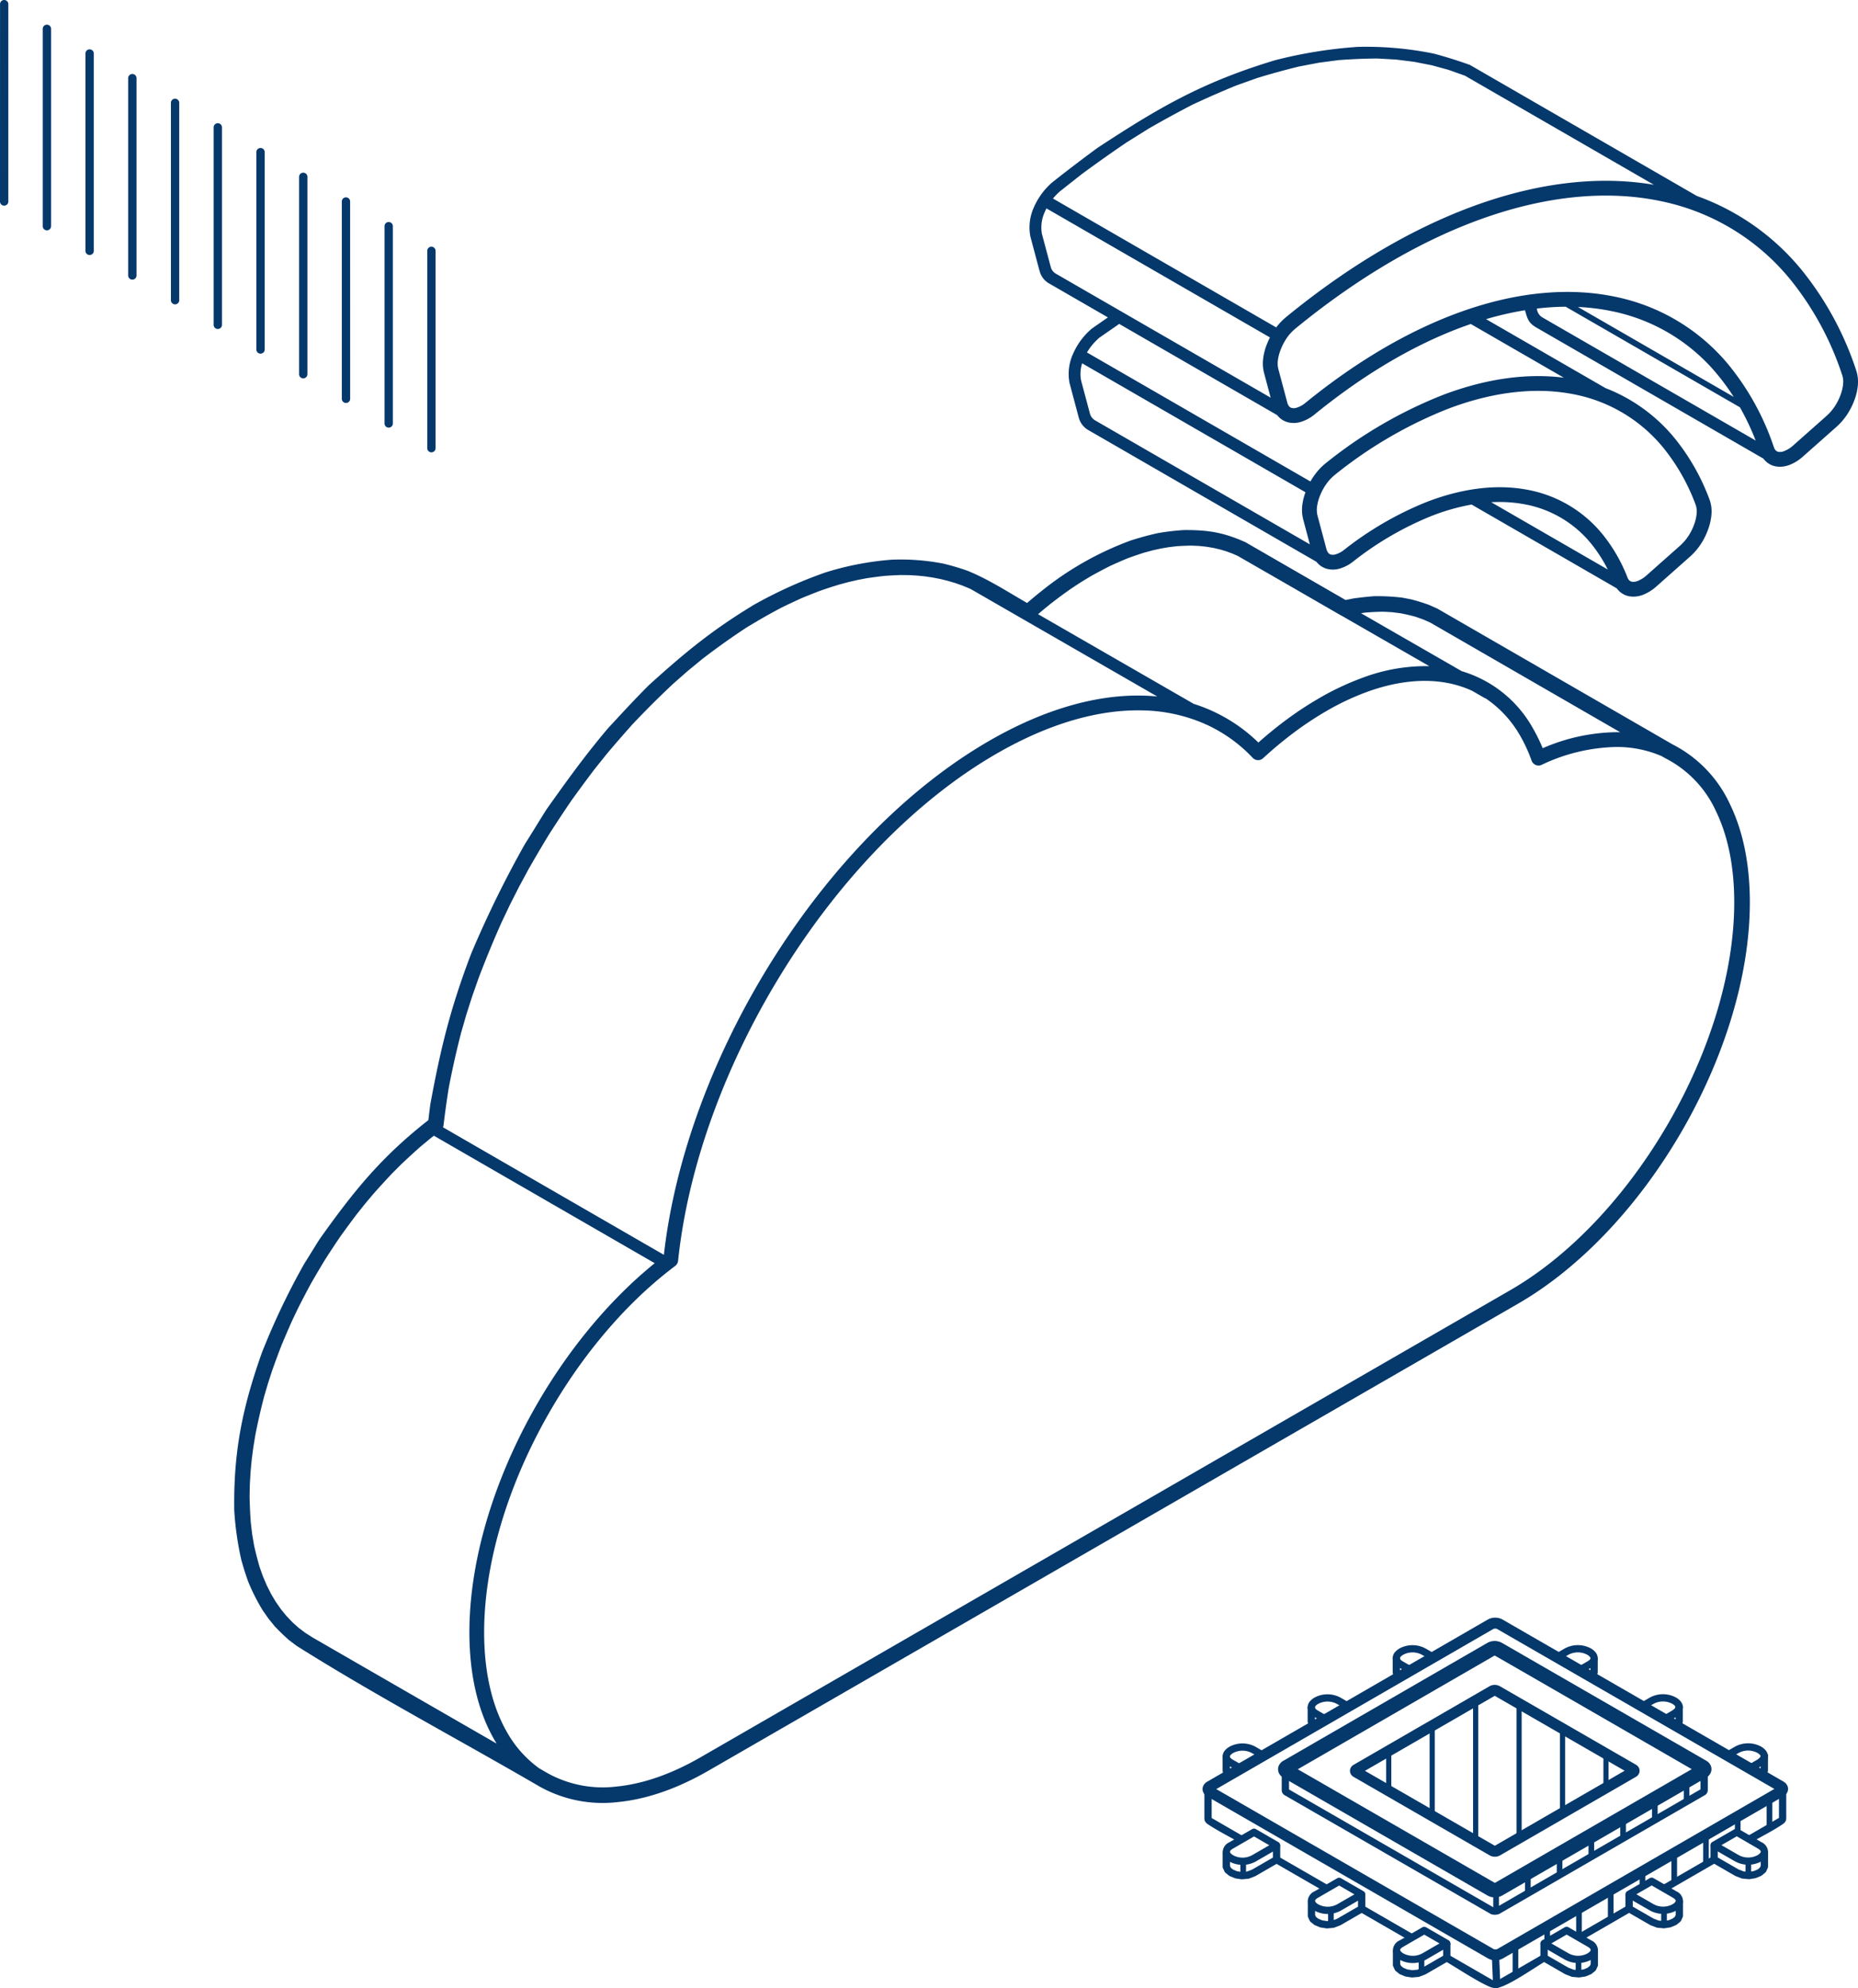 <svg id="Group_31257" data-name="Group 31257" xmlns="http://www.w3.org/2000/svg" width="478.04" height="511.503" viewBox="0 0 478.04 511.503">
  <g id="Group_28559" data-name="Group 28559">
    <g id="Group_28548" data-name="Group 28548">
      <path id="Path_29796" data-name="Path 29796" d="M1549.776,1518.093h0a1.07,1.07,0,0,1-1.073-1.072l.01-50.772a1.068,1.068,0,0,1,1.063-1.072h0a1.07,1.07,0,0,1,1.072,1.072v50.772A1.07,1.07,0,0,1,1549.776,1518.093Z" transform="translate(-1548.704 -1465.178)" fill="#05386b"/>
    </g>
    <g id="Group_28549" data-name="Group 28549" transform="translate(10.993 6.358)">
      <path id="Path_29797" data-name="Path 29797" d="M1564.2,1526.426a1.07,1.07,0,0,1-1.073-1.073v-50.771a1.072,1.072,0,0,1,2.145,0v50.771A1.07,1.07,0,0,1,1564.2,1526.426Z" transform="translate(-1563.126 -1473.52)" fill="#05386b"/>
    </g>
    <g id="Group_28550" data-name="Group 28550" transform="translate(21.986 12.698)">
      <path id="Path_29798" data-name="Path 29798" d="M1578.621,1534.753a1.071,1.071,0,0,1-1.072-1.073v-50.771a1.072,1.072,0,0,1,2.145,0v50.771A1.071,1.071,0,0,1,1578.621,1534.753Z" transform="translate(-1577.549 -1481.837)" fill="#05386b"/>
    </g>
    <g id="Group_28551" data-name="Group 28551" transform="translate(32.98 19.037)">
      <path id="Path_29799" data-name="Path 29799" d="M1593.044,1543.07a1.071,1.071,0,0,1-1.072-1.073v-50.772a1.072,1.072,0,0,1,2.144,0V1542A1.071,1.071,0,0,1,1593.044,1543.07Z" transform="translate(-1591.972 -1490.154)" fill="#05386b"/>
    </g>
    <g id="Group_28552" data-name="Group 28552" transform="translate(43.972 25.395)">
      <path id="Path_29800" data-name="Path 29800" d="M1607.466,1551.412a1.079,1.079,0,0,1-1.072-1.082v-50.761a1.072,1.072,0,1,1,2.145,0v50.761A1.079,1.079,0,0,1,1607.466,1551.412Z" transform="translate(-1606.394 -1498.495)" fill="#05386b"/>
    </g>
    <g id="Group_28553" data-name="Group 28553" transform="translate(54.966 31.734)">
      <path id="Path_29801" data-name="Path 29801" d="M1621.889,1559.729a1.071,1.071,0,0,1-1.072-1.073v-50.771a1.073,1.073,0,1,1,2.145,0v50.771A1.071,1.071,0,0,1,1621.889,1559.729Z" transform="translate(-1620.817 -1506.812)" fill="#05386b"/>
    </g>
    <g id="Group_28554" data-name="Group 28554" transform="translate(65.958 38.083)">
      <path id="Path_29802" data-name="Path 29802" d="M1636.311,1568.049a1.062,1.062,0,0,1-1.073-1.054v-50.79a1.073,1.073,0,0,1,2.146,0v50.79A1.061,1.061,0,0,1,1636.311,1568.049Z" transform="translate(-1635.238 -1515.142)" fill="#05386b"/>
    </g>
    <g id="Group_28555" data-name="Group 28555" transform="translate(76.951 44.432)">
      <path id="Path_29803" data-name="Path 29803" d="M1650.734,1576.387a1.071,1.071,0,0,1-1.073-1.072v-50.771a1.073,1.073,0,0,1,2.146,0v50.771A1.07,1.07,0,0,1,1650.734,1576.387Z" transform="translate(-1649.661 -1523.471)" fill="#05386b"/>
    </g>
    <g id="Group_28556" data-name="Group 28556" transform="translate(87.945 50.771)">
      <path id="Path_29804" data-name="Path 29804" d="M1665.156,1584.7a1.07,1.07,0,0,1-1.072-1.072V1532.86a1.068,1.068,0,1,1,2.136,0l.01,50.771A1.07,1.07,0,0,1,1665.156,1584.7Z" transform="translate(-1664.084 -1531.788)" fill="#05386b"/>
    </g>
    <g id="Group_28557" data-name="Group 28557" transform="translate(98.937 57.129)">
      <path id="Path_29805" data-name="Path 29805" d="M1679.579,1593.028a1.064,1.064,0,0,1-1.073-1.063v-50.772a1.068,1.068,0,0,1,2.136,0v50.772A1.055,1.055,0,0,1,1679.579,1593.028Z" transform="translate(-1678.506 -1540.129)" fill="#05386b"/>
    </g>
    <g id="Group_28558" data-name="Group 28558" transform="translate(109.931 63.468)">
      <path id="Path_29806" data-name="Path 29806" d="M1694,1601.363a1.078,1.078,0,0,1-1.073-1.072v-50.771a1.068,1.068,0,1,1,2.136,0v50.771A1.069,1.069,0,0,1,1694,1601.363Z" transform="translate(-1692.929 -1548.446)" fill="#05386b"/>
    </g>
  </g>
  <g id="Group_29940" data-name="Group 29940" transform="translate(60.254 12.06)">
    <path id="Path_30304" data-name="Path 30304" d="M11018.482-2775.452,10981.158-2797a54.493,54.493,0,0,0-10.561,3.035,82.515,82.515,0,0,0-19.93,11.637,10.092,10.092,0,0,1-3.512,1.823,6.1,6.1,0,0,1-3.238.037,5.086,5.086,0,0,1-2.678-1.8l-58.747-33.927a5.162,5.162,0,0,1-2.407-3.2l-.059-.184-2.322-8.716a12.513,12.513,0,0,1,.852-7.353,17.957,17.957,0,0,1,4.918-6.646l4.112-2.858-15.09-8.713a5.1,5.1,0,0,1-2.484-3.233l-.07-.2-2.316-8.7a12.446,12.446,0,0,1,.8-7.228,18.1,18.1,0,0,1,4.771-6.615c3.946-3.13,7.65-5.951,11.707-8.931,16.059-10.549,27.11-16.932,45.65-22.541a117.676,117.676,0,0,1,21.324-3.446,86.961,86.961,0,0,1,19.656,1.758c3.372.928,5.745,1.661,9.04,2.831a1.541,1.541,0,0,1,.35.175l58.21,33.608a61.612,61.612,0,0,1,27.184,19.332,81.419,81.419,0,0,1,13.807,25.587l.034.107a9.267,9.267,0,0,1,.385,3.55l0,.051a14.722,14.722,0,0,1-.9,3.892,17.782,17.782,0,0,1-1.924,3.784,16.419,16.419,0,0,1-2.736,3.133l-8.556,7.58a11.131,11.131,0,0,1-3.678,2.247l-.167.048a6.446,6.446,0,0,1-3.162.255,5.048,5.048,0,0,1-2.9-1.644q-.152-.17-.291-.355l-58.233-33.625c-2.107-1.174-2.413-2.2-2.938-3.963l-.018-.065-.159-.524a82.255,82.255,0,0,0-10.007,2.292l30.728,17.741a43.123,43.123,0,0,1,18.566,13.863,55.9,55.9,0,0,1,8.2,14.806,8.92,8.92,0,0,1,.513,3.675,14.412,14.412,0,0,1-.875,4.014,17.778,17.778,0,0,1-1.927,3.859,16.437,16.437,0,0,1-2.779,3.192l-8.575,7.6a11.394,11.394,0,0,1-3.323,2.118,6.735,6.735,0,0,1-3.5.47,5.058,5.058,0,0,1-3.085-1.681c-.113-.127-.222-.263-.326-.405Zm31.718-46.565-44.828-25.881a66.433,66.433,0,0,0-7.452.474l.026.085.021.064a2.93,2.93,0,0,0,1.493,2.176l54.787,31.628a67.517,67.517,0,0,0-4.047-8.546Zm-41.682-25.82,40.071,23.135a55.909,55.909,0,0,0-3.759-5.227,47.323,47.323,0,0,0-27.541-16.814,55.15,55.15,0,0,0-8.771-1.094Zm-70.1,47.674-57.466-33.178a9.029,9.029,0,0,0-.271,4.415l2.259,8.462a2.908,2.908,0,0,0,1.269,1.76l55.329,31.945-1.706-6.4a9.874,9.874,0,0,1-.223-3.775,14.6,14.6,0,0,1,.809-3.232Zm-56.229-35.97,57.5,33.2a16.991,16.991,0,0,1,1.16-1.795,15.562,15.562,0,0,1,2.892-3,115.487,115.487,0,0,1,30.045-17.479c11.047-4.185,21.6-5.645,31.1-4.429l-23.94-13.821-.284.1c-12.8,4.43-26.3,12.112-39.827,23.108a10.3,10.3,0,0,1-3.76,2.025,6.17,6.17,0,0,1-3.181.055,5.084,5.084,0,0,1-2.674-1.736l-.081-.1-40.648-23.472-5.1,3.54a15.223,15.223,0,0,0-3.2,3.807ZM10730.316-2478.2c-.208-.334-.412-.675-.609-1.02-4.1-7.112-6.409-16.431-6.405-27.65.006-17.183,5.429-35.994,14.39-53.189,8.449-16.21,20.073-31.035,33.291-41.746l-56.815-32.8-.918.714-2.485,2.058c-1.725,1.529-3.318,2.992-4.993,4.573l-2.36,2.363c-1.615,1.714-3.124,3.366-4.691,5.125l-2.213,2.623-2.192,2.745c-1.449,1.916-2.81,3.768-4.208,5.721-1.356,1.988-2.615,3.9-3.916,5.928-1.253,2.056-2.42,4.043-3.619,6.132-1.139,2.1-2.2,4.136-3.287,6.271l-1.544,3.233c-.977,2.179-1.877,4.27-2.794,6.477-.854,2.205-1.629,4.314-2.42,6.543l-1.064,3.284-.958,3.267c-.876,3.345-1.588,6.46-2.258,9.852l-.535,3.248-.412,3.154-.3,3.187-.188,3.24-.062,3.091c.05,2.286.139,4.269.294,6.548l.364,3.125.5,2.937c.44,1.959.847,3.529,1.4,5.46l.85,2.42,1.007,2.371,1.144,2.263,1.168,1.96,1.332,1.909,1.431,1.754,1.565,1.642,1.541,1.377,1.745,1.318,1.889,1.2q23.659,13.663,47.345,27.3Zm43.025-125.755c2.863-25.359,13.085-52.224,27.91-75.818,14.872-23.671,34.406-44.091,55.815-56.439,14.135-8.153,27.513-11.88,39.33-11.633q1.967.043,3.874.228l-47.925-27.608-.445-.209-1.746-.717-1.841-.648-1.923-.573-1.812-.445-2.022-.4-2.013-.3-1.969-.2-2.139-.12-2.059-.026c-1.513.046-2.865.121-4.374.23-1.561.176-2.968.366-4.523.6l-2.289.437-2.266.522-2.441.654c-1.656.5-3.184,1-4.821,1.565-1.682.638-3.252,1.263-4.914,1.953-1.735.785-3.365,1.553-5.078,2.388-3.181,1.656-5.968,3.283-9.05,5.144-4.047,2.656-7.568,5.177-11.409,8.122l-3.663,3.007-3.671,3.225c-3.694,3.451-7.017,6.768-10.5,10.436-2.279,2.542-4.4,4.987-6.612,7.6l-3.186,3.972c-2.1,2.764-4.061,5.426-6.085,8.245-1.959,2.882-3.8,5.672-5.682,8.606-1.819,2.988-3.514,5.872-5.254,8.908l-2.457,4.548-2.317,4.567-2.228,4.686c-2.119,4.763-3.981,9.292-5.842,14.163l-1.674,4.761-1.529,4.774-1.365,4.74c-1.249,4.869-2.258,9.386-3.2,14.323-.5,3.2-.913,6.178-1.307,9.4a2.071,2.071,0,0,1-.133.513l56.834,32.815Zm136.3-141.768a41.83,41.83,0,0,1,16.657,9.955q3.431-3.048,7.04-5.738a88.814,88.814,0,0,1,8.625-5.685,69.442,69.442,0,0,1,11.341-5.317,46.122,46.122,0,0,1,16.974-2.911l-22.615-13.013a1.949,1.949,0,0,1-.257-.126l-12.734-7.352-13.65-7.855-1.387-.616-1.633-.6-1.629-.483-1.739-.4-1.747-.287-1.843-.195-1.884-.086c-1.352.014-2.468.062-3.822.151l-2.07.243-1.98.336-2.153.473-2.17.585c-1.524.482-2.856.943-4.36,1.493-1.574.65-2.982,1.271-4.53,1.983-1.611.819-3.079,1.6-4.662,2.477-.7.41-1.388.823-2.085,1.247l-1.052.658-1.019.664-1.051.7c-1.766,1.223-3.439,2.46-5.134,3.78l-.007-.007c-1.174.939-2.319,1.886-3.452,2.861l40.029,23.06Zm68.983-8.4-25.923-14.918c.373-.056.755-.113,1.157-.167,1.657-.129,2.931-.2,4.584-.219l2.161.115,2.2.271c1.477.287,2.514.522,3.957.916l2.031.722,1.723.765,48.889,28.225c-.366-.013-.734-.017-1.105-.017a49.032,49.032,0,0,0-18.85,4.122,41.746,41.746,0,0,0-2.439-4.984,31.055,31.055,0,0,0-18-14.713l-.391-.116Zm51.32,21.792.963.556.137.071a28.56,28.56,0,0,1,13,13.633c3.017,6.228,4.688,14.1,4.687,23.427-.007,18.336-6.475,38.694-16.927,56.784s-24.854,33.861-40.729,43.019L10782.814-2474.7c-7.686,4.433-14.988,6.894-21.618,7.548a29.349,29.349,0,0,1-17.831-3.465l-2.133-1.241a28.979,28.979,0,0,1-8.236-9.243c-3.777-6.551-5.9-15.228-5.9-25.759.006-16.54,5.271-34.734,13.974-51.432,8.835-16.953,21.194-32.314,35.173-42.8a1.9,1.9,0,0,0,.753-1.325c2.618-25.106,12.719-51.847,27.47-75.324,14.564-23.182,33.64-43.146,54.491-55.175,13.514-7.795,26.219-11.358,37.366-11.125a41.829,41.829,0,0,1,16.113,3.44l.354.2.021-.036a38.345,38.345,0,0,1,12.034,8.611,1.9,1.9,0,0,0,2.667.089,101.45,101.45,0,0,1,8.084-6.713,84.921,84.921,0,0,1,8.254-5.448,65.916,65.916,0,0,1,10.73-5.019c8.7-3.1,16.644-3.491,23.33-1.448a26.343,26.343,0,0,1,3.374,1.285l3.366,1.938.028-.052a28.706,28.706,0,0,1,9.042,9.8,38.321,38.321,0,0,1,2.866,6.276,1.906,1.906,0,0,0,2.434,1.155l.245-.108a46.547,46.547,0,0,1,19.033-4.554,29.13,29.13,0,0,1,11.643,2.305Zm-57.5-37.836-.189-.1-1.823-.809a2,2,0,0,0-.287-.127c-1.5-.532-2.618-.884-4.153-1.3a1.848,1.848,0,0,0-.3-.083l-2.335-.454a52.122,52.122,0,0,0-7.369-.376c-1.852.145-3.359.32-5.2.568l-2.054.411-25.517-14.732a2.025,2.025,0,0,0-.33-.184c-5.693-2.521-9.614-3.125-15.809-3.083a61.538,61.538,0,0,0-6.637.788c-2.475.544-4.527,1.124-6.938,1.879a81.105,81.105,0,0,0-22.9,12.942l0,.007c-1.295,1.018-2.564,2.073-3.812,3.151-5.083-2.933-9.881-6.071-15.3-8.284a63.745,63.745,0,0,0-6.144-1.827,57.069,57.069,0,0,0-13.38-1.033,76.14,76.14,0,0,0-17.111,3.3,114.252,114.252,0,0,0-18.348,8.305c-10.768,6.517-17.715,12.252-26.986,20.641-3.719,3.695-6.966,7.269-10.52,11.085-5.926,7-10.476,13.332-15.752,20.762-1.9,2.956-3.7,6.008-5.587,8.938a275.554,275.554,0,0,0-13.877,28.265c-5.35,14.05-7.872,24.3-10.564,38.988l-.48,3.92c-12.1,9.464-19.185,18.234-27.988,30.63-1.315,2.054-2.568,4.176-3.88,6.209a183.812,183.812,0,0,0-10.961,22.991c-5.037,14.228-7.321,25.439-7.111,40.567a79.426,79.426,0,0,0,1.837,12.837c.572,1.987,1.077,3.664,1.795,5.61a51.347,51.347,0,0,0,3.721,7.329l1.5,2.142,1.625,1.984c1.212,1.267,2.084,2.118,3.386,3.281a2.114,2.114,0,0,0,.232.207l1.978,1.488c19.99,12.6,41.935,24.222,62.477,36.182a33.292,33.292,0,0,0,20.24,3.985c7.182-.708,15.027-3.337,23.226-8.067l208.256-120.129c16.509-9.521,31.432-25.826,42.211-44.484s17.454-39.737,17.46-58.8c0-9.961-1.81-18.425-5.077-25.176a32.54,32.54,0,0,0-14.8-15.463l-60.421-34.883ZM10929.27-2840l-57.5-33.2q-.287.549-.519,1.116a9.473,9.473,0,0,0-.642,5.463l2.266,8.479a2.815,2.815,0,0,0,1.323,1.745l55.261,31.9-1.7-6.36a9.8,9.8,0,0,1-.23-3.708,15.225,15.225,0,0,1,1.066-3.958c.208-.507.434-1,.678-1.481Zm-55.826-35.739,57.441,33.165a15.793,15.793,0,0,1,2.571-2.683c17.251-14.124,34.532-23.931,50.94-29.507,15.582-5.293,30.395-6.775,43.665-4.51l-48.615-28.07-4.22-1.5-4.27-1.169-4.573-.9-4.7-.586-4.771-.269c-3.573.032-6.345.154-9.92.41l-5.06.666-5.22.992c-3.8.938-6.955,1.811-10.7,2.945l-5.493,1.963c-3.9,1.6-7.274,3.084-11.105,4.866-3.948,2.046-7.439,3.957-11.3,6.166l-5.717,3.575c-3.993,2.713-7.595,5.266-11.487,8.124l-5.71,4.509a15.469,15.469,0,0,0-1.749,1.815Zm174.335,43.409a67.006,67.006,0,0,1,11.089,20.405l.062.156a2.333,2.333,0,0,0,.425.787,1.323,1.323,0,0,0,.759.423,2.7,2.7,0,0,0,1.269-.121l.124-.048a7.316,7.316,0,0,0,2.4-1.487l8.553-7.579a12.631,12.631,0,0,0,2.1-2.405,14.031,14.031,0,0,0,1.506-2.978,10.9,10.9,0,0,0,.683-2.879v-.039a5.5,5.5,0,0,0-.2-2.086l-.023-.066a77.628,77.628,0,0,0-13.154-24.4,57.957,57.957,0,0,0-33.44-20.4c-13.272-2.808-28.338-1.539-44.308,3.888s-32.854,15.019-49.752,28.845a11.919,11.919,0,0,0-2.144,2.287,14.258,14.258,0,0,0-1.6,2.941,11.451,11.451,0,0,0-.814,2.959,6.1,6.1,0,0,0,.127,2.294l2.285,8.556a2.616,2.616,0,0,0,.457.974,1.318,1.318,0,0,0,.693.455,2.432,2.432,0,0,0,1.229-.055,6.541,6.541,0,0,0,2.347-1.3c13.873-11.278,27.767-19.175,40.986-23.75,13.865-4.8,27.006-5.947,38.636-3.518a51.07,51.07,0,0,1,29.713,18.139Zm-61.568,34.735,29.98,17.31a36.076,36.076,0,0,0-3.663-5.872,28.733,28.733,0,0,0-17.771-10.92,35.426,35.426,0,0,0-8.547-.518Zm29.323,9.117a41.687,41.687,0,0,1,5.732,10.25,2.155,2.155,0,0,0,.386.662,1.321,1.321,0,0,0,.807.429,3.021,3.021,0,0,0,1.531-.246,7.607,7.607,0,0,0,2.208-1.418l8.574-7.6a12.562,12.562,0,0,0,2.124-2.449,13.976,13.976,0,0,0,1.523-3.04,10.588,10.588,0,0,0,.652-2.943,5.223,5.223,0,0,0-.273-2.124,52.073,52.073,0,0,0-7.63-13.794,39.366,39.366,0,0,0-23.889-14.652c-9.6-1.872-20.554-.643-32.148,3.751a111.716,111.716,0,0,0-29.032,16.913,11.758,11.758,0,0,0-2.191,2.268,14.211,14.211,0,0,0-1.666,2.975,11.575,11.575,0,0,0-.848,3.022,6.1,6.1,0,0,0,.119,2.329l2.289,8.578a2.719,2.719,0,0,0,.435.949,1.33,1.33,0,0,0,.694.482,2.394,2.394,0,0,0,1.242-.052,6.341,6.341,0,0,0,2.173-1.152,86.339,86.339,0,0,1,20.868-12.174c9.395-3.7,18.347-4.786,26.242-3.3A32.454,32.454,0,0,1,11015.533-2788.473Z" transform="translate(-10662.786 2914.759)" fill="#05386b" fill-rule="evenodd"/>
  </g>
  <g id="Group_29941" data-name="Group 29941" transform="translate(309.401 416.218)">
    <path id="Path_30306" data-name="Path 30306" d="M10994.346-587.376v3.592l.136.5.343.3-.238.275a.939.939,0,0,1-.694.856l-.057.012-.236.274-.521-.45a.929.929,0,0,1-.334-.5l-.229-.85a.918.918,0,0,1-.047-.29v-3.714Z" transform="translate(-10943.549 597.689)" fill="#05386b"/>
    <path id="Path_30307" data-name="Path 30307" d="M10965.645-570.788v3.592l.132.495.329.283-.223.256a.941.941,0,0,1-.694.893l-.088.018-.223.258-.546-.47a.942.942,0,0,1-.294-.47l-.229-.853a.945.945,0,0,1-.046-.289v-3.712Z" transform="translate(-10936.724 593.744)" fill="#05386b"/>
    <path id="Path_30308" data-name="Path 30308" d="M10936.938-554.2v3.592l.135.5.249.214-.152.175a.938.938,0,0,1-.687,1.038.864.864,0,0,1-.236.031l-.149.173-.426-.367a.927.927,0,0,1-.337-.5l-.229-.852a.967.967,0,0,1-.045-.289V-554.2Z" transform="translate(-10929.898 589.8)" fill="#05386b"/>
    <path id="Path_30309" data-name="Path 30309" d="M10944.766-554.722l-2.185-1.261a5.109,5.109,0,0,0-4.705-.06,2.528,2.528,0,0,0-.755.566.694.694,0,0,0-.194.386c-.006.227.226.512.789.836l2.017,1.165-.934,1.621-2.016-1.164a2.849,2.849,0,0,1-1.729-2.519l0-.027a2.493,2.493,0,0,1,.642-1.517,4.392,4.392,0,0,1,1.312-1.007,7.055,7.055,0,0,1,6.5.1l2.185,1.261-.932,1.622Z" transform="translate(-10929.896 590.81)" fill="#05386b"/>
    <path id="Path_30310" data-name="Path 30310" d="M10973.418-571.339l-2.134-1.231a5.112,5.112,0,0,0-4.705-.061,2.523,2.523,0,0,0-.754.566.7.7,0,0,0-.194.386c-.006.228.228.514.788.838l2.383,1.374-.933,1.621-2.382-1.373a2.851,2.851,0,0,1-1.729-2.521v-.026a2.509,2.509,0,0,1,.642-1.517,4.411,4.411,0,0,1,1.313-1.008,7.056,7.056,0,0,1,6.5.1l2.134,1.231-.933,1.622Z" transform="translate(-10936.722 594.755)" fill="#05386b"/>
    <path id="Path_30311" data-name="Path 30311" d="M11002.035-587.977l-2.045-1.18a5.111,5.111,0,0,0-4.707-.059,2.559,2.559,0,0,0-.754.564.7.7,0,0,0-.2.386c0,.227.227.513.789.838l2.131,1.229-.932,1.622-2.131-1.23a2.853,2.853,0,0,1-1.729-2.52v-.027a2.515,2.515,0,0,1,.641-1.516,4.445,4.445,0,0,1,1.314-1.007,7.058,7.058,0,0,1,6.5.1l2.045,1.18-.932,1.622Z" transform="translate(-10943.548 598.699)" fill="#05386b"/>
    <path id="Path_30312" data-name="Path 30312" d="M11115.293-550.148l.35-.3.133-.5v-.922l-1.953,1.131-.941-1.621,2.041-1.181.721-.62.154-.578a.938.938,0,0,1,.918-.741.939.939,0,0,1,.939.939v3.714a.875.875,0,0,1-.033.242l-.238.9a.981.981,0,0,1-.295.466l-.568.49Z" transform="translate(-10972.181 590.104)" fill="#05386b"/>
    <path id="Path_30313" data-name="Path 30313" d="M11086.6-566.758l.3-.263.137-.513v-.909l-2,1.153-.94-1.621,2.078-1.2.721-.622.166-.621a.943.943,0,0,1,.907-.694.936.936,0,0,1,.937.936v3.642a.953.953,0,0,1-.029.313l-.241.9a.944.944,0,0,1-.294.466l-.523.452-1.225-1.416Z" transform="translate(-10965.337 594.044)" fill="#05386b"/>
    <path id="Path_30314" data-name="Path 30314" d="M11058.947-583.024l.209-.775v-3.593h1.877v3.712a.864.864,0,0,1-.033.242l-.238.9-1.814-.485Z" transform="translate(-10959.355 597.693)" fill="#05386b"/>
    <path id="Path_30315" data-name="Path 30315" d="M11053.229-586.051l2.413-1.393c.569-.328.8-.614.79-.837a.7.7,0,0,0-.2-.386,2.508,2.508,0,0,0-.755-.561,5.1,5.1,0,0,0-4.7.058l-2.383,1.377-.94-1.622,2.383-1.377a7.058,7.058,0,0,1,6.51-.1,4.375,4.375,0,0,1,1.313,1.011,2.5,2.5,0,0,1,.641,1.516,2.834,2.834,0,0,1-1.721,2.548l-2.414,1.394-.938-1.623Z" transform="translate(-10956.624 598.703)" fill="#05386b"/>
    <path id="Path_30316" data-name="Path 30316" d="M11082.129-569.584l2.229-1.289c.566-.328.8-.612.789-.836a.705.705,0,0,0-.2-.386,2.5,2.5,0,0,0-.756-.56,5.1,5.1,0,0,0-4.7.057l-2.432,1.406-.939-1.622,2.432-1.406a7.055,7.055,0,0,1,6.508-.1,4.387,4.387,0,0,1,1.314,1.009,2.533,2.533,0,0,1,.643,1.516,2.842,2.842,0,0,1-1.723,2.547l-2.229,1.288Z" transform="translate(-10963.44 594.762)" fill="#05386b"/>
    <path id="Path_30317" data-name="Path 30317" d="M11111.084-553.084l2.1-1.216c.566-.327.8-.614.789-.836a.69.69,0,0,0-.2-.386,2.529,2.529,0,0,0-.754-.562l-.062-.036a5.1,5.1,0,0,0-4.641.095l-2.115,1.223-.941-1.623,2.117-1.221a7.059,7.059,0,0,1,6.432-.14l.078.036a4.385,4.385,0,0,1,1.311,1.011,2.5,2.5,0,0,1,.643,1.516,2.835,2.835,0,0,1-1.721,2.546l-2.1,1.217-.939-1.621Z" transform="translate(-10970.369 590.821)" fill="#05386b"/>
    <path id="Path_30318" data-name="Path 30318" d="M11101.877-543.092l0,7.595-.041.339a.936.936,0,0,1-.095.282l-.083.166a.955.955,0,0,1-.15.214l-.147.162a.869.869,0,0,1-.176.152c-2.345,1.668-5.94,3.461-8.531,4.959l-.94-1.622,8.294-4.8v-7.447h1.871Zm-18.286,19.1-12.691,7.333-.94-1.621,12.693-7.334Zm-21.8,12.6-12.562,7.261-.94-1.622,12.563-7.26Zm-21.848,12.627c-2.79,1.611-9.493,6.375-12.407,6.865l-.01-.053a.94.94,0,0,1-.732-.656.939.939,0,0,1,.441-1.088l-.007-.052.243-.041.179-.053.158-.076,11.194-6.467.94,1.621Z" transform="translate(-10951.701 587.159)" fill="#05386b"/>
    <path id="Path_30319" data-name="Path 30319" d="M11005.461-600.431l72.277,41.693a2.459,2.459,0,0,1,.92.892,2.017,2.017,0,0,1,.278,1.007,2.017,2.017,0,0,1-.278,1.007,2.442,2.442,0,0,1-.915.89l-72.211,41.733a3.853,3.853,0,0,1-1.886.473,3.857,3.857,0,0,1-1.882-.473l-72.277-41.693a2.471,2.471,0,0,1-.921-.887l-.066-.133a1.976,1.976,0,0,1-.212-.88,2.017,2.017,0,0,1,.278-1.007,2.443,2.443,0,0,1,.912-.892l72.214-41.73a3.845,3.845,0,0,1,1.888-.475,3.831,3.831,0,0,1,1.881.474Zm69.95,43.59L11004.063-598a1.044,1.044,0,0,0-.482-.089,1.027,1.027,0,0,0-.477.089l-71.29,41.2,71.35,41.157a1.067,1.067,0,0,0,.482.088,1.051,1.051,0,0,0,.477-.088Z" transform="translate(-10928.288 600.906)" fill="#05386b"/>
    <path id="Path_30320" data-name="Path 30320" d="M11044.217-490.946v3.175l5.33,3.075,1.331.515,1.3.114,1.268-.194,1-.413.608-.495.21-.454v-3.516h1.878v3.712a1.016,1.016,0,0,1-.086.389l-.385.834a.91.91,0,0,1-.267.353l-.86.7a.929.929,0,0,1-.259.159l-1.184.486a.946.946,0,0,1-.277.087l-1.469.224-.22,0-1.513-.135a.9.9,0,0,1-.3-.062l-1.509-.582-.128-.063-5.8-3.343a.942.942,0,0,1-.551-.857v-3.712h1.879Z" transform="translate(-10955.406 574.76)" fill="#05386b"/>
    <path id="Path_30321" data-name="Path 30321" d="M11072.92-507.532v3.175l5.334,3.074,1.33.514,1.292.117,1.271-.2,1-.412.608-.495.209-.454v-3.517h1.879v3.714a1,1,0,0,1-.089.389l-.38.832a.926.926,0,0,1-.269.354l-.861.7a.92.92,0,0,1-.258.159l-1.175.484a.943.943,0,0,1-.281.09l-1.469.226-.224,0-1.513-.136a.929.929,0,0,1-.3-.061l-1.509-.584-.128-.063-5.8-3.343a.939.939,0,0,1-.552-.856v-3.712Z" transform="translate(-10962.232 578.703)" fill="#05386b"/>
    <path id="Path_30322" data-name="Path 30322" d="M11101.625-524.121v3.175l5.332,3.076,1.331.513,1.3.117,1.266-.2,1-.412.609-.495.209-.455v-3.517h1.879v3.714a.987.987,0,0,1-.09.389l-.38.832a.939.939,0,0,1-.27.353l-.86.7a.934.934,0,0,1-.259.16l-1.184.486a.922.922,0,0,1-.276.087l-1.47.225-.219,0-1.512-.136a.915.915,0,0,1-.3-.061l-1.507-.584-.13-.062-5.8-3.343a.94.94,0,0,1-.552-.857v-3.712Z" transform="translate(-10969.058 582.648)" fill="#05386b"/>
    <path id="Path_30323" data-name="Path 30323" d="M11102.559-525.458l4.469,2.577a5.1,5.1,0,0,0,4.705.062,2.522,2.522,0,0,0,.754-.566.691.691,0,0,0,.2-.387c0-.229-.229-.515-.789-.838l-5.4-3.118-3.93,2.27Zm3.537,4.2-5.829-3.36a.932.932,0,0,1-.392-.369.939.939,0,0,1,.342-1.281l5.8-3.351a.948.948,0,0,1,.937,0l5.874,3.388a2.85,2.85,0,0,1,1.729,2.521v.027a2.519,2.519,0,0,1-.643,1.516,4.426,4.426,0,0,1-1.312,1.008,7.054,7.054,0,0,1-6.5-.1Z" transform="translate(-10969.059 583.985)" fill="#05386b"/>
    <path id="Path_30324" data-name="Path 30324" d="M11073.854-508.869l4.469,2.576a5.107,5.107,0,0,0,4.705.061,2.606,2.606,0,0,0,.755-.565l.028-.032a.663.663,0,0,0,.166-.352c.011-.225-.223-.512-.79-.84l-5.405-3.117-3.928,2.268Zm3.537,4.2-5.83-3.361a.939.939,0,0,1-.391-.368.939.939,0,0,1,.341-1.281l5.8-3.351a.946.946,0,0,1,.936,0l5.876,3.39a2.835,2.835,0,0,1,1.727,2.542,2.486,2.486,0,0,1-.595,1.465l-.045.055a4.394,4.394,0,0,1-1.312,1.011,7.065,7.065,0,0,1-6.5-.1Z" transform="translate(-10962.233 580.04)" fill="#05386b"/>
    <path id="Path_30325" data-name="Path 30325" d="M11045.151-492.283l4.468,2.577a5.1,5.1,0,0,0,4.706.06,2.587,2.587,0,0,0,.754-.565.7.7,0,0,0,.194-.387c0-.226-.228-.513-.789-.838l-5.405-3.118-3.928,2.27Zm3.536,4.2-5.829-3.362a.94.94,0,0,1-.392-.367.938.938,0,0,1,.342-1.281l5.8-3.351a.944.944,0,0,1,.937,0l5.872,3.388a2.854,2.854,0,0,1,1.729,2.521v.027a2.516,2.516,0,0,1-.642,1.516,4.412,4.412,0,0,1-1.312,1.01,7.068,7.068,0,0,1-6.5-.1Z" transform="translate(-10955.408 576.097)" fill="#05386b"/>
    <path id="Path_30326" data-name="Path 30326" d="M11064.635-547.769v3.868l-.035.3a.956.956,0,0,1-.093.281l-.066.13a.93.93,0,0,1-.149.216l-.116.128a.91.91,0,0,1-.179.153l-53.014,30.631a3.1,3.1,0,0,1-2.134.052l-53.221-30.677a.9.9,0,0,1-.193-.182l-.075-.083a.91.91,0,0,1-.146-.21l-.076-.142a.939.939,0,0,1-.085-.264l-.041-.3v-3.971h1.879v3.753l52.447,30.253a1.157,1.157,0,0,0,1.019,0l52.408-30.287v-3.645h1.872Z" transform="translate(-10934.643 588.289)" fill="#05386b"/>
    <path id="Path_30327" data-name="Path 30327" d="M11063.958-557.889l-52.521,30.351a3.839,3.839,0,0,1-1.88.479,3.829,3.829,0,0,1-1.874-.473l-52.568-30.33a2.672,2.672,0,0,1-1.011-.982,2.336,2.336,0,0,1-.325-1.185,2.325,2.325,0,0,1,.32-1.175,2.694,2.694,0,0,1,1.01-.988l52.521-30.353a3.83,3.83,0,0,1,1.88-.482,3.825,3.825,0,0,1,1.88.482l52.562,30.323a2.709,2.709,0,0,1,1.01.982,2.329,2.329,0,0,1,.325,1.184,2.377,2.377,0,0,1-.317,1.164l-.013.018a2.649,2.649,0,0,1-1,.984Zm-54.4,27.105,50.655-29.271c-4.413-2.546-50.63-29.24-50.708-29.24.014.016.021.029,0,.029s-.009-.013,0-.022c-.015-.018-.012-.015,0-.007l-50.651,29.268,50.7,29.236c0,.011-.008.016.009.007Zm0,0c-.007-.011-.022-.027,0-.027S11009.565-530.8,11009.557-530.789Z" transform="translate(-10934.35 599.032)" fill="#05386b"/>
    <path id="Path_30328" data-name="Path 30328" d="M11051.6-554.545l-34.947,20.2a2.705,2.705,0,0,1-1.33.342,2.689,2.689,0,0,1-1.324-.342l-34.98-20.177a2,2,0,0,1-.73-.7l-.053-.1a1.729,1.729,0,0,1-.186-.777,1.724,1.724,0,0,1,.232-.861l.008-.011a1.934,1.934,0,0,1,.725-.7l34.947-20.2a2.714,2.714,0,0,1,1.33-.342,2.714,2.714,0,0,1,1.33.342l34.973,20.177a1.978,1.978,0,0,1,.732.7l.053.1a1.7,1.7,0,0,1,.184.771,1.728,1.728,0,0,1-.23.861l-.008.012a1.953,1.953,0,0,1-.725.7Zm-36.281,17.719,33.393-19.3-33.418-19.277-33.393,19.3,33.418,19.276Zm.076.045-.072-.043Z" transform="translate(-10940.119 595.511)" fill="#05386b"/>
    <path id="Path_30329" data-name="Path 30329" d="M11004.73-500.424l.318,7.578a.937.937,0,0,1-.889.971,3.854,3.854,0,0,1-1.557-.177c-3.342-1.362-8.625-4.922-11.986-6.861l.93-1.621,11.477,6.618.107.051-.273-6.486,1.873-.072Zm-23.035-3.635-12.914-7.45.932-1.622,12.914,7.451Zm-22.178-12.795-12.424-7.165.932-1.621,12.424,7.164Zm-21.709-12.522c-2.564-1.479-5.857-3.134-8.229-4.775l-.152-.135-.152-.167a.949.949,0,0,1-.17-.262l-.062-.123a.949.949,0,0,1-.092-.271l-.029-.184-.012-.207v-7.543h1.871v7.445l7.959,4.6-.932,1.622Z" transform="translate(-10928.436 587.147)" fill="#05386b"/>
    <path id="Path_30330" data-name="Path 30330" d="M10936.964-522.269v3.512l.212.461.606.492,1.007.412,1.267.194,1.294-.117,1.318-.511,5.338-3.084v-3.174h1.879v3.714a.947.947,0,0,1-.47.811l-5.869,3.391-.133.063-1.507.583a.987.987,0,0,1-.257.059l-1.479.132a.922.922,0,0,1-.3,0l-1.468-.225-.217-.062-1.245-.511a.867.867,0,0,1-.235-.14l-.85-.688a.94.94,0,0,1-.3-.363l-.362-.792a.908.908,0,0,1-.116-.449v-3.713Z" transform="translate(-10929.904 582.639)" fill="#05386b"/>
    <path id="Path_30331" data-name="Path 30331" d="M10965.694-505.7v3.512l.211.46.608.492,1.007.415,1.265.193,1.3-.117,1.317-.509,5.337-3.085v-3.172h1.879v3.712a.943.943,0,0,1-.47.811l-5.867,3.393-.133.063-1.508.582a.916.916,0,0,1-.256.059l-1.479.134a.95.95,0,0,1-.3,0l-1.466-.225-.219-.061-1.244-.512a.94.94,0,0,1-.235-.14l-.848-.688a.918.918,0,0,1-.3-.363l-.363-.791a.946.946,0,0,1-.114-.45V-505.7h1.879Z" transform="translate(-10936.736 578.698)" fill="#05386b"/>
    <path id="Path_30332" data-name="Path 30332" d="M10994.424-489.126v3.516l.206.449.621.5,1,.411,1.267.192,1.294-.115,1.316-.51,5.338-3.085v-3.175h1.881v3.714a.95.95,0,0,1-.472.811l-5.869,3.392-.133.063-1.506.583a.951.951,0,0,1-.256.058l-1.48.132a.916.916,0,0,1-.3,0l-1.468-.224-.217-.062-1.18-.486a.941.941,0,0,1-.3-.163l-.888-.717a.991.991,0,0,1-.26-.341l-.354-.771a.921.921,0,0,1-.125-.466v-3.714h1.88Z" transform="translate(-10943.567 574.758)" fill="#05386b"/>
    <path id="Path_30333" data-name="Path 30333" d="M11000.6-494.54l-5.4,3.121c-.566.326-.8.613-.789.836a.709.709,0,0,0,.2.387,2.553,2.553,0,0,0,.756.562,5.1,5.1,0,0,0,4.7-.059l4.467-2.582Zm-6.34,1.5,5.869-3.391a.944.944,0,0,1,.938,0l5.756,3.32a.944.944,0,0,1,.391.367.94.94,0,0,1-.342,1.281l-5.867,3.391a7.056,7.056,0,0,1-6.508.1,4.379,4.379,0,0,1-1.314-1.011,2.51,2.51,0,0,1-.643-1.517,2.837,2.837,0,0,1,1.721-2.546Z" transform="translate(-10943.565 576.093)" fill="#05386b"/>
    <path id="Path_30334" data-name="Path 30334" d="M10971.873-511.111l-5.4,3.121c-.569.329-.8.614-.79.836a.694.694,0,0,0,.2.386,2.51,2.51,0,0,0,.755.562,5.1,5.1,0,0,0,4.7-.059l4.467-2.581-3.928-2.265Zm-6.34,1.5L10971.4-513a.942.942,0,0,1,.936,0l5.758,3.321a.934.934,0,0,1,.392.367.938.938,0,0,1-.343,1.281l-5.867,3.392a7.06,7.06,0,0,1-6.51.1,4.375,4.375,0,0,1-1.312-1.01,2.511,2.511,0,0,1-.644-1.516A2.841,2.841,0,0,1,10965.533-509.613Z" transform="translate(-10936.734 580.034)" fill="#05386b"/>
    <path id="Path_30335" data-name="Path 30335" d="M10943.145-527.683l-5.4,3.12c-.566.328-.8.614-.789.838a.7.7,0,0,0,.2.386,2.522,2.522,0,0,0,.755.561l.063.035a5.1,5.1,0,0,0,4.639-.094l4.466-2.581Zm-6.342,1.5,5.869-3.391a.946.946,0,0,1,.937,0l5.755,3.321a.914.914,0,0,1,.391.368.938.938,0,0,1-.34,1.281l-5.869,3.391a7.05,7.05,0,0,1-6.43.139l-.077-.035a4.4,4.4,0,0,1-1.314-1.01,2.525,2.525,0,0,1-.643-1.515,2.84,2.84,0,0,1,1.722-2.548Z" transform="translate(-10929.903 583.975)" fill="#05386b"/>
    <path id="Path_30336" data-name="Path 30336" d="M11118.7-532.5v-8.159h1.452v8.148l-.019.01Z" transform="translate(-10973.564 586.581)" fill="#05386b"/>
    <path id="Path_30337" data-name="Path 30337" d="M11107.979-529.464v-5h1.452v4.99l-.02.011Z" transform="translate(-10971.016 585.108)" fill="#05386b"/>
    <path id="Path_30338" data-name="Path 30338" d="M11097.263-520.3v-7.974h1.453v7.962l-.021.011Z" transform="translate(-10968.468 583.635)" fill="#05386b"/>
    <path id="Path_30339" data-name="Path 30339" d="M11086.545-513.954v-8.128H11088v8.116l-.02.011Z" transform="translate(-10965.918 582.163)" fill="#05386b"/>
    <path id="Path_30340" data-name="Path 30340" d="M11075.829-511.045v-4.844h1.453v4.837l-.021.007Z" transform="translate(-10963.371 580.69)" fill="#05386b"/>
    <path id="Path_30341" data-name="Path 30341" d="M11065.111-501.475V-509.7h1.453v8.209l-.02.012Z" transform="translate(-10960.821 579.218)" fill="#05386b"/>
    <path id="Path_30342" data-name="Path 30342" d="M11054.4-495.716V-503.5h1.452v7.778l-.02.01Z" transform="translate(-10958.274 577.745)" fill="#05386b"/>
    <path id="Path_30343" data-name="Path 30343" d="M11043.678-491.564v-5.747h1.451v5.735l-.02.012Z" transform="translate(-10955.725 576.273)" fill="#05386b"/>
    <path id="Path_30344" data-name="Path 30344" d="M11032.961-482.93v-8.19h1.451v8.18l-.018.01Z" transform="translate(-10953.178 574.801)" fill="#05386b"/>
    <path id="Path_30345" data-name="Path 30345" d="M11090.722-540.139v-5h1.453v4.991l-.021.011Z" transform="translate(-10966.911 587.646)" fill="#05386b"/>
    <path id="Path_30346" data-name="Path 30346" d="M11080-533.947v-5h1.453v4.991l-.02.011Z" transform="translate(-10964.362 586.174)" fill="#05386b"/>
    <path id="Path_30347" data-name="Path 30347" d="M11069.288-527.754v-5h1.452v4.991l-.019.01Z" transform="translate(-10961.815 584.701)" fill="#05386b"/>
    <path id="Path_30348" data-name="Path 30348" d="M11058.571-521.561v-5h1.452v4.99l-.021.012Z" transform="translate(-10959.268 583.228)" fill="#05386b"/>
    <path id="Path_30349" data-name="Path 30349" d="M11047.856-515.369v-5h1.45v4.99l-.019.011Z" transform="translate(-10956.72 581.756)" fill="#05386b"/>
    <path id="Path_30350" data-name="Path 30350" d="M11037.138-509.176v-5h1.452v4.991l-.021.011Z" transform="translate(-10954.171 580.283)" fill="#05386b"/>
    <path id="Path_30351" data-name="Path 30351" d="M11026.42-502.985v-5h1.453v4.991l-.02.01Z" transform="translate(-10951.621 578.811)" fill="#05386b"/>
    <path id="Path_30352" data-name="Path 30352" d="M11083.107-498.044v-4.844h1.452v4.836l-.019.007Z" transform="translate(-10965.102 577.599)" fill="#05386b"/>
    <path id="Path_30353" data-name="Path 30353" d="M11054.24-481.408v-4.844h1.452v4.837l-.019.007Z" transform="translate(-10958.237 573.643)" fill="#05386b"/>
    <path id="Path_30354" data-name="Path 30354" d="M11111.567-514.272v-4.844h1.452v4.836l-.018.007Z" transform="translate(-10971.869 581.458)" fill="#05386b"/>
    <path id="Path_30355" data-name="Path 30355" d="M11001.239-482.084v-4.52h1.453v4.51l-.02.01Z" transform="translate(-10945.634 573.727)" fill="#05386b"/>
    <path id="Path_30356" data-name="Path 30356" d="M10970.662-497.933v-4.522h1.452v4.511l-.021.011Z" transform="translate(-10938.364 577.496)" fill="#05386b"/>
    <path id="Path_30357" data-name="Path 30357" d="M10941.059-514.651v-4.522h1.453v4.511l-.02.011Z" transform="translate(-10931.324 581.471)" fill="#05386b"/>
    <g id="_2566880386576" data-name=" 2566880386576" transform="translate(47.243 20.673)">
      <path id="Path_30358" data-name="Path 30358" d="M10991.594-544.694V-556.83h-1.325V-544.7l.018.01Z" transform="translate(-10990.269 569.753)" fill="#05386b"/>
      <path id="Path_30359" data-name="Path 30359" d="M11006.26-540.249v-25.059h-1.325v25.049l.018.009Z" transform="translate(-10993.756 571.769)" fill="#05386b"/>
      <path id="Path_30360" data-name="Path 30360" d="M11020.926-535.8v-37.98h-1.325v37.971l.017.009Z" transform="translate(-10997.243 573.784)" fill="#05386b"/>
      <path id="Path_30361" data-name="Path 30361" d="M11035.592-537.289V-571.9h-1.325V-537.3l.017.008Z" transform="translate(-11000.73 573.337)" fill="#05386b"/>
      <path id="Path_30362" data-name="Path 30362" d="M11050.258-541.87v-22.607h-1.325v22.618h1.308Z" transform="translate(-11004.218 571.571)" fill="#05386b"/>
      <path id="Path_30363" data-name="Path 30363" d="M11064.924-545.884v-9.348h-1.325v9.359h1.307Z" transform="translate(-11007.705 569.373)" fill="#05386b"/>
    </g>
  </g>
</svg>
